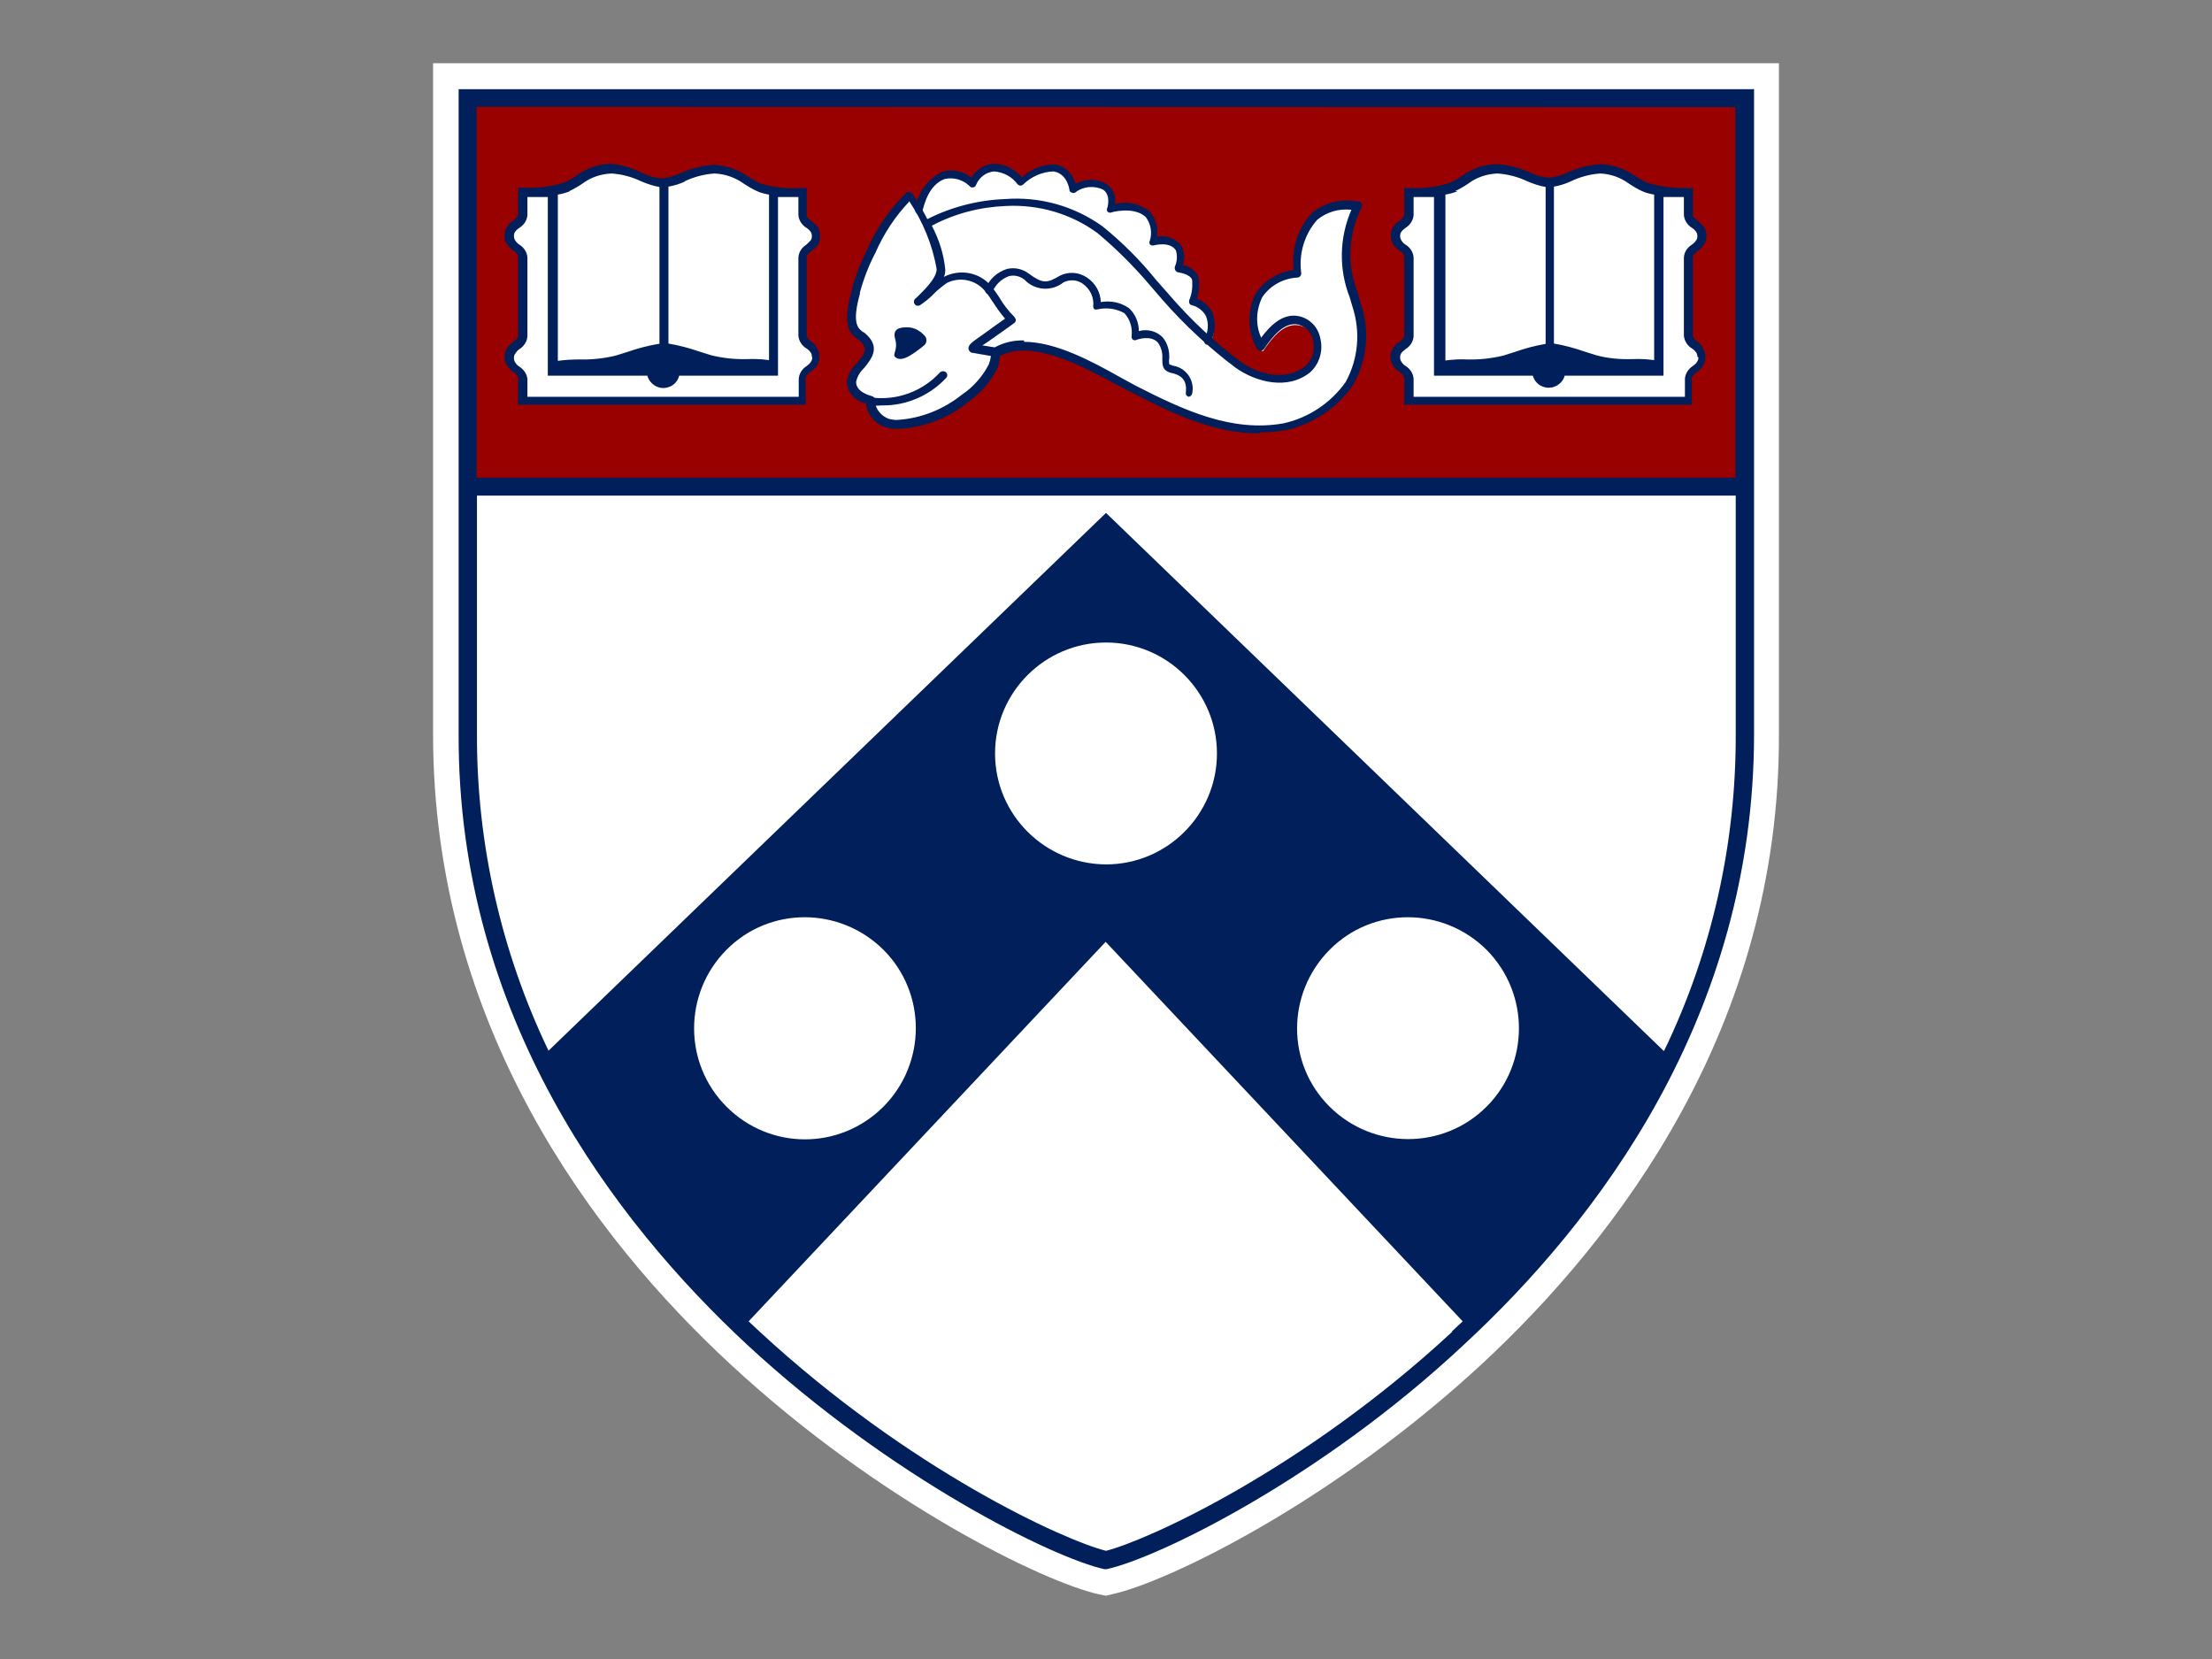 <?xml version="1.0" encoding="utf-8"?>
<!-- Generator: Adobe Illustrator 22.0.1, SVG Export Plug-In . SVG Version: 6.00 Build 0)  -->
<svg version="1.1" id="Layer_1" xmlns="http://www.w3.org/2000/svg" xmlns:xlink="http://www.w3.org/1999/xlink" x="0px" y="0px"
	 viewBox="0 0 640 480" style="enable-background:new 0 0 640 480;" xml:space="preserve">
<rect x="0" y="0" width="640" height="480" fill="#808080" stroke="none"/>
<style type="text/css">
	.st0{fill:#FFFFFF;}
	.st1{fill:#990000;}
	.st2{fill:#011F5B;}
	.st3{fill:none;}
</style>
<g id="Shield">
	<g id="Shield-2">
		<path class="st0" d="M514.7,18.3H125.3v194.1c0,84.5,46.5,145.7,85.9,182.2c43.2,40.1,90.9,63.2,106.8,66.7l2,0.4l2-0.5
			c15.9-3.5,63.6-26.6,106.8-66.6c39.3-36.5,86.2-97.7,85.9-182.2C514.7,212.4,514.7,18.3,514.7,18.3z"/>
		<path class="st1" d="M490.7,99.6L490.7,99.6c0.6,0.4,1.1,1,1.5,1.5c0.9,1.3,0.9,3.1,0,4.4c-0.4,0.6-1,1.1-1.5,1.5
			c-0.9,0.7-1.7,1.3-1.7,2.5v6.9h-81.7v-6.9c0-1.1-0.8-1.8-1.7-2.5c-0.6-0.4-1.1-1-1.6-1.5c-0.8-1.4-0.7-3.2,0.2-4.6
			c0.5-0.6,1-1.1,1.6-1.5c0.9-0.7,1.7-1.3,1.7-2.5V74.5c0-1.1-0.8-1.8-1.7-2.5c-0.6-0.4-1.2-0.9-1.6-1.5c-0.4-0.7-0.7-1.5-0.6-2.3
			c0-0.8,0.2-1.6,0.6-2.2c0.4-0.5,0.9-0.9,1.4-1.2c0.9-0.7,1.7-1.3,1.7-2.5v-7.4h1c4,0.3,8-0.2,11.9-1.3c1.2-0.6,2.4-1.2,3.5-2
			c2.8-2,6.1-3.2,9.6-3.3c3.3,0.2,6.4,1,9.4,2.4c1.6,0.8,3.4,1.3,5.2,1.5h0.6c1.8-0.2,3.5-0.8,5.2-1.5c2.9-1.4,6.1-2.2,9.4-2.4
			c3.5,0.1,6.8,1.3,9.6,3.4c1.1,0.7,2.3,1.4,3.5,1.9c3.8,1.2,7.8,1.6,11.8,1.3h1.1v7.1c0,1.1,0.8,1.8,1.7,2.5
			c0.6,0.4,1.1,0.9,1.5,1.5c0.5,0.7,0.7,1.5,0.7,2.3c0,0.8-0.2,1.6-0.7,2.2c-0.4,0.6-0.9,1.1-1.5,1.5c-0.9,0.7-1.7,1.3-1.7,2.5v22.6
			c0,1.1,0.8,1.8,1.7,2.5L490.7,99.6z M390.6,111.3c-4.5,6.5-11.3,11-19,12.7c-2.4,0.4-4.9,0.6-7.3,0.6l0,0
			c-12.7,0-24.5-5.5-36.2-11.7l-4.4-2.4c-7.6-4.1-18.2-10-27.2-10c-2.5-0.1-5.1,0.5-7.3,1.7h-0.4v0.4c0,1.1-0.3,2.2-0.6,3.3
			c-2,3.8-4.9,7.1-8.4,9.6c-5.7,4.8-12.7,7.5-20.1,7.9c-1.1,0-2.2-0.1-3.3-0.5c-1.4-0.5-2.7-1.3-3.6-2.5c-0.4-0.6-0.8-1.2-1.1-1.9
			c-0.2-0.6-0.4-1.2-0.5-1.8v-0.5h-0.5c-2.8-0.4-4.9-2.6-5.2-5.4c0.3-2,1.2-3.8,2.7-5.2c2.1-2.5,3.8-4.6,0.9-7.3l-0.9-0.7
			c-0.4-0.3-0.8-0.6-1.2-1c-2.5-2.7-1-8.4,0-11.8v-0.4c1.1-4.1,2.7-8,4.6-11.8c2.6-6.1,6.4-11.6,11.2-16.2h0.4c0,0,0.3,0,0.3,0
			l1.4,2.2l0.8,1.4l0.5-1.5c0.9-3.5,3.3-6.4,6.7-7.8c2.7-0.8,5.6-0.2,7.8,1.6l0.6,0.5l0.5-0.7c1.1-2.1,3.3-3.5,5.7-3.6
			c2.8,0.1,5.5,1.4,7.3,3.5l0.5,0.5l0.5-0.4c2.5-2.3,5.8-3.6,9.2-3.6c2.7,0.5,4.8,2.5,5.5,5.2v0.8l0.8-0.4c2.6-1.4,5.7-1.4,8.3,0
			c1.7,1.2,2.5,3.2,2.1,5.2v1h0.9c3.3-0.8,6.7-0.1,9.4,2c1.6,1.8,2.3,4.3,1.9,6.7v0.9h0.9c2.4-0.5,4.9,0.3,6.4,2.3
			c0.8,1.6,0.9,3.5,0.3,5.2v0.7h0.7c1.7,0.2,3.2,1.3,4,2.8c0.4,2,0.3,4-0.4,5.9v0.7l0.6,0.3c1.7,0.6,3.2,1.9,4,3.5
			c1.1,2.3,1.1,5,0,7.4v0.5l0.4,0.4c2.7,2.4,5.5,4.6,8.2,6.6c5.2,3.9,13.9,6,19.6,1.3c2.3-2,3.2-5.2,2.4-8.1
			c-0.4-2.6-2.4-4.6-4.9-5.2c-4.4-1-7.8,3.2-10.6,7.3c-0.1,0.1-0.3,0.1-0.4,0c-0.2-0.1-0.3-0.2-0.4-0.3c-2.7-4.6-3-10.3-0.8-15.2
			c2.3-3.5,6.1-5.9,10.3-6.4h0.6v-0.6c-0.6-5.8,1.3-11.5,5.2-15.8c3.5-3,8.2-4.1,12.7-3.2c0.1,0,0.2,0,0.3,0c0.1,0.1,0.1,0.3,0,0.4
			c-4.1,8.1-4.4,17.5-1,25.8c0,0.8,0.5,1.8,0.7,2.7l0,0C395.3,96,394.5,104.3,390.6,111.3z M234.4,99.6L234.4,99.6
			c0.6,0.4,1.1,1,1.6,1.5c0.8,1.4,0.8,3.1,0,4.4c-0.5,0.6-1,1.1-1.6,1.5c-0.9,0.7-1.7,1.3-1.7,2.5v6.9h-81.5v-6.9
			c0-1.1-0.8-1.8-1.7-2.5c-0.6-0.4-1.1-1-1.5-1.5c-0.9-1.3-0.9-3.1,0-4.4c0.4-0.6,1-1.1,1.5-1.5c0.9-0.7,1.7-1.3,1.7-2.5V74.5
			c0-1.1-0.8-1.8-1.7-2.5c-0.6-0.4-1.1-0.9-1.5-1.5c-0.5-0.7-0.7-1.5-0.7-2.3c0-0.8,0.2-1.6,0.7-2.2c0.4-0.5,0.9-0.9,1.4-1.2
			c0.9-0.7,1.7-1.3,1.7-2.5v-7.4h1.1c4,0.3,8-0.2,11.8-1.3c1.2-0.5,2.4-1.2,3.5-2c2.8-2,6.1-3.2,9.6-3.3c3.2,0.2,6.4,1,9.4,2.4
			c1.6,0.8,3.4,1.3,5.2,1.5h0.6c1.8-0.2,3.5-0.8,5.2-1.5c2.9-1.4,6.1-2.2,9.3-2.4c3.5,0.1,6.8,1.3,9.6,3.4c1.1,0.7,2.3,1.4,3.5,1.9
			c3.8,1.2,7.9,1.6,11.9,1.3h1v7.1c0,1.1,0.8,1.8,1.7,2.5c0.6,0.4,1.2,0.9,1.6,1.5c0.4,0.7,0.7,1.5,0.6,2.3c0,0.8-0.2,1.6-0.6,2.2
			c-0.4,0.6-1,1.1-1.6,1.5c-0.9,0.7-1.7,1.3-1.7,2.5v22.6c0,1.1,0.8,1.8,1.7,2.5L234.4,99.6z M135.2,28.6c0,0,0.5,112.8,0,112.3
			h369.7V28.6H135.2z"/>
		<path class="st2" d="M262.5,94.7c1.4,0,2.7,0.5,3.8,1.3c0.4,0.3,0.7,0.6,1.1,1c0.8,0.7,0.9,2,0.1,2.8c0,0-0.1,0.1-0.1,0.1
			c-0.9,0.8-2,1.5-2.6,2c-1.5,1-4.1,2.9-5.8,1.4c-0.9-0.8,0.9-2,0-5.2S260.6,94.7,262.5,94.7L262.5,94.7z"/>
		<path class="st2" d="M263.1,58.3c-4.1,4.3-7.4,9.3-9.8,14.8c-1.9,3.6-3.4,7.5-4.5,11.5V85c-0.7,2.6-2.2,8.2,0,10.3
			c0.3,0.3,0.6,0.6,1,0.8c0.4,0.2,0.7,0.5,1,0.8c4,3.8,1.2,7.1-0.8,9.6c-1.2,1.1-2,2.5-2.3,4c0,2.8,3.5,3.8,4.5,4.1
			c0.5,0.1,0.9,0.5,0.9,1c0,0.7,0.2,1.4,0.4,2.1c0.2,0.5,0.5,1,0.9,1.5c0.7,0.9,1.7,1.6,2.8,2c0.8,0.2,1.5,0.3,2.3,0.3
			c6.9-0.4,13.4-3,18.8-7.3c3.3-2.2,6-5.3,7.8-8.8c0.3-0.8,0.5-1.6,0.6-2.4l-5.2-0.9l0,0c-0.7,0-1.2-0.6-1.3-1.2
			c0-1.1,0.8-1.7,2.6-3l1.7-1.2c2.7-2,5.2-3.7,6.3-4.5c-1.4-1.6-2.6-3.4-3.8-5.2c-0.6-1-1.3-2-2.1-2.9c-2.7-3.2-7.3-4.1-11-2.2
			c-1.5,1.1-2.9,2.2-4.1,3.5c-1.1,1.1-2.3,2-3.6,2.9c-0.6,0.3-1.3,0.2-1.6-0.4c-0.3-0.4-0.2-1,0.1-1.4l0.6-0.5
			c1.7-1.7,5.7-5.4,5.7-8.1c-1.2-7.1-4-13.8-8-19.8V58.3z M296.3,98.9c9.2,0,19.7,5.7,27.9,10.3l4.4,2.4
			c14.1,7.2,27.8,13.5,42.7,10.9c7.3-1.6,13.7-5.9,18-11.9c3.7-6.7,4.4-14.6,2-21.9l-0.8-2.7c-3.2-8.2-3-17.2,0.5-25.3
			c-3.6-0.4-7.1,0.6-9.9,2.9c-3.7,4.2-5.4,9.9-4.6,15.5c0,0.6-0.4,1.1-1,1.2c-4.2,0.2-8,2.3-10.3,5.7c-1.8,3.7-2,8-0.3,11.7
			c2.3-3.1,6.1-7.3,11-6.2c3.1,0.7,5.5,3.2,6.1,6.4c0.9,3.5-0.2,7.3-2.9,9.8c-6.4,5.2-15.5,3-21.6-1.3c-7.7-5.8-14.8-12.4-21.2-19.7
			c-1.2-1.4-2.5-2.9-3.7-4.3C328,77,323,72,317.5,67.4c-7.7-5.6-17-8.3-26.5-7.8c-7.5,0.3-14.8,2.2-21.4,5.7c2.1,4,3.5,8.3,3.9,12.8
			c0,0.7-0.1,1.3-0.4,2c4.7-2.4,10.4-1.3,13.7,2.7c0.8,1,1.6,2.1,2.3,3.2c1.2,2.1,2.7,4,4.4,5.7c0.2,0.3,0.4,0.6,0.4,0.9
			c0,0.4-0.2,0.7-0.5,0.9c0,0-3,2.2-7.3,5.2l-1.8,1.2H284l3.8,0.6c2.6-1.4,5.5-2.1,8.5-2L296.3,98.9z M364.3,125.4
			c-12.8,0-24.7-5.5-36.7-11.8l-4.5-2.3c-9.7-5.2-24.3-13.3-33.8-8.3c-0.1,1.2-0.3,2.4-0.7,3.5c-2,4-5,7.4-8.7,10
			c-5.7,4.6-12.8,7.3-20.2,7.6c-1.2,0-2.4-0.2-3.6-0.5c-1.5-0.5-2.9-1.5-3.9-2.8c-0.5-0.6-0.9-1.3-1.2-2.1c-0.2-0.6-0.4-1.3-0.5-2
			c-3-0.6-5.3-3.1-5.5-6.1c0.3-2.1,1.3-4.1,2.9-5.5c2.3-2.7,3.3-4.1,1-6.4L248,98c-0.5-0.3-0.9-0.7-1.3-1.1c-2.8-3-1.3-9-0.3-12.6
			V84c1.1-4.2,2.7-8.2,4.6-12c2.7-6.2,6.6-11.7,11.4-16.4c0.3-0.1,0.6-0.1,0.9,0c0.3,0.1,0.6,0.2,0.8,0.5c0,0.3,2.2,3.3,4.2,7.3
			c6.9-3.5,14.6-5.5,22.4-5.8c10.1-0.8,20.1,2,28.3,7.9c5.7,4.6,10.9,9.8,15.5,15.5l3.7,4.2c6.2,7.2,13.1,13.7,20.7,19.4
			c5.2,3.8,13.3,5.8,18.8,1.3c2.1-1.9,2.9-4.7,2.2-7.4c-0.4-2.3-2.1-4-4.3-4.6c-3.9-0.8-7.2,3.1-9.9,7.1c-0.2,0.3-0.7,0.5-1.1,0.5
			c-0.4-0.1-0.8-0.3-1-0.7c-2.7-4.9-2.8-10.8-0.3-15.9c2.5-3.7,6.5-6.2,11-6.8c-0.7-5.9,1.1-11.9,5.2-16.4c3.7-3.1,8.6-4.3,13.3-3.4
			c0.5-0.1,1,0.1,1.2,0.6c0.2,0.3,0.2,0.7,0,1c-4,7.9-4.4,17.1-1,25.2c0,0.9,0.5,1.8,0.7,2.7c2.7,7.9,1.9,16.5-2.3,23.7
			c-4.6,6.6-11.6,11.3-19.5,13c-2.5,0.4-4.9,0.6-7.4,0.6L364.3,125.4z"/>
		<path class="st2" d="M255.2,117.3c-1.1,0.1-2.2,0.1-3.4,0c-0.6-0.1-1.1-0.6-1-1.2c0,0,0,0,0-0.1c0.1-0.6,0.7-1.1,1.3-1
			c7.4,1,14.9-1.8,19.9-7.3c0.5-0.4,1.2-0.4,1.7,0c0.5,0.5,0.5,1.2,0,1.7C268.9,114.5,262.2,117.4,255.2,117.3L255.2,117.3z"/>
		<path class="st2" d="M349.4,99.7H349c-0.5-0.3-0.8-0.9-0.6-1.4c1.2-2.1,1.4-4.7,0.5-6.9c-0.9-1.6-2.4-2.7-4.1-3.1
			c-0.3-0.1-0.6-0.3-0.7-0.6c-0.1-0.3-0.1-0.6,0-0.9c0.8-1.9,1-3.9,0.8-5.9c-0.5-1.4-3.2-2-4-2.1c-0.6-0.1-1.1-0.7-1-1.4
			c0-0.1,0-0.1,0-0.2c0.7-1.5,0.8-3.2,0.3-4.8c-1.8-2.7-6.3-1.4-6.4-1.4c-0.4,0.1-0.8,0-1.1-0.3c-0.2-0.3-0.2-0.8,0-1.1
			c0.7-2.3,0.3-4.8-1.2-6.8c-3.4-3.2-10-1.4-10-1.3c-0.4,0.1-0.8,0-1.1-0.3c-0.2-0.3-0.2-0.8,0-1.1c0,0,1.1-3.6-1.2-5.2
			c-2.6-1.3-5.8-1-8.1,0.8c-0.3,0.2-0.7,0.2-1.1,0c-0.4-0.1-0.6-0.5-0.6-0.9c0,0-0.6-4.6-4.6-5.2c-3.3,0.1-6.4,1.5-8.8,3.8
			c-0.2,0.2-0.5,0.3-0.8,0.3c-0.3,0-0.6-0.2-0.8-0.4c-1.6-2.2-4.1-3.5-6.8-3.7c-2.3,0.2-4.3,1.7-5.2,3.9c-0.1,0.4-0.4,0.6-0.8,0.7
			c-0.4,0.1-0.8,0-1-0.3c-1.9-1.9-4.7-2.7-7.3-2.1c-4.6,1.7-5.9,7.4-6.4,9.2l0,0c-0.2,0.6-0.7,0.9-1.3,0.8c-0.6-0.1-0.9-0.6-0.8-1.2
			c0,0,0-0.1,0-0.1l0,0c0.6-4.7,3.6-8.7,7.8-10.8c2.9-0.9,6.1-0.2,8.5,1.7c1.3-2.3,3.7-3.9,6.4-4c3.2,0,6.1,1.5,8.2,3.9
			c2.6-2.5,6.1-3.8,9.8-3.7c2.8,0.6,5,2.8,5.7,5.6c2.8-1.6,6.2-1.6,8.9,0c1.9,1.3,2.9,3.5,2.5,5.8c3.5-0.9,7.2-0.1,10,2.2
			c1.8,2,2.6,4.7,2.1,7.3c2.7-0.6,5.4,0.4,7.1,2.6c0.9,1.7,1.1,3.8,0.4,5.6c1.9,0.3,3.6,1.5,4.5,3.3c0.4,2.1,0.3,4.3-0.4,6.4
			c1.9,0.7,3.4,2.1,4.4,3.8c1.2,2.9,1,6.1-0.5,8.8c-0.2,0.4-0.5,0.7-1,0.7H349.4z"/>
		<path class="st2" d="M344,114.8L344,114.8c-0.6-0.1-1-0.6-0.9-1.1c0,0,0,0,0-0.1c0.5-4.2-2-5.2-4.2-5.7c-0.5-0.1-1-0.3-1.4-0.6
			c-1.2-0.7-1.2-2.1-1.2-3.5c0.1-1.7-0.3-3.3-1.3-4.7c-2.1-2.3-6.1-0.8-6.1-0.8c-0.3,0.2-0.7,0.2-1.1,0c-0.3-0.2-0.4-0.6-0.4-1
			c0.3-2.4-0.4-4.9-2.1-6.7c-2.3-1.3-5.1-1.7-7.7-1.1c-0.3,0.1-0.6,0.1-0.9,0c-0.3-0.2-0.4-0.6-0.4-0.9c0.3-2.5-0.9-5-3-6.5
			c-1.7-1.2-3.8-1.3-5.6-0.4c-3.4,2.7-8.3,2.4-11.3-0.8c-1.3-1-2.9-1.4-4.5-1c-2.2,0.8-3.9,2.5-4.8,4.6c-0.3,0.5-0.9,0.8-1.5,0.5
			c-0.5-0.3-0.7-0.9-0.5-1.4c1.1-2.8,3.4-4.9,6.3-5.8c2.2-0.5,4.5,0,6.3,1.4c4,2.9,5.2,2.8,8.9,0.6c2.5-1.3,5.5-1.1,7.9,0.5
			c2.4,1.6,3.9,4.2,4,7.1c2.9-0.5,5.8,0.1,8.2,1.8c1.8,1.7,2.8,4.1,2.8,6.6c2.5-0.7,5.1,0,6.9,1.8c1.4,1.7,2,3.9,1.9,6
			c-0.1,0.6-0.1,1.2,0,1.8l1,0.4c3.7,0.5,6.3,4,5.7,7.7c0,0.1,0,0.2-0.1,0.4c-0.1,0.5-0.5,0.9-1.1,0.9L344,114.8z"/>
		<path class="st2" d="M235,103.4c0,0.5-0.1,0.9-0.4,1.3c-0.3,0.5-0.8,0.9-1.2,1.2c-1.3,0.8-2.2,2.2-2.3,3.7v5.2h-78.5v-5.2
			c-0.2-1.5-1.1-2.7-2.3-3.5c-0.5-0.3-0.9-0.7-1.2-1.2c-0.3-0.4-0.4-0.8-0.4-1.3l0,0c0-0.5,0.1-1,0.4-1.3c0.3-0.5,0.7-1,1.2-1.3
			c1.3-0.8,2.2-2.2,2.3-3.7V74.5c-0.1-1.5-1-2.9-2.3-3.7c-0.5-0.3-0.9-0.7-1.2-1.2c-0.3-0.4-0.4-0.9-0.4-1.3l0,0
			c0-0.5,0.1-1,0.4-1.3c0.3-0.5,0.8-0.8,1.2-1.1c1.3-0.8,2.2-2.2,2.3-3.7V57l0,0c2,0,4,0,5.9,0v51.7h28.8c0.7,2.5,3.3,4.1,5.8,3.4
			c1.7-0.4,3-1.7,3.4-3.4h28.6V57c1.9,0,3.8,0,5.9,0l0,0v5.2c0.1,1.5,1,2.9,2.3,3.7c0.5,0.3,0.9,0.7,1.2,1.1
			c0.3,0.4,0.4,0.9,0.4,1.3l0,0c0,0.5-0.1,1-0.4,1.3c-0.4,0.4-0.8,0.8-1.2,1.2c-1.3,0.8-2.2,2.1-2.3,3.7v22.6c0.1,1.5,1,2.9,2.3,3.7
			c0.5,0.3,0.9,0.7,1.2,1.1c0.3,0.4,0.4,0.9,0.4,1.3l0,0L235,103.4z M164.7,55.3c1.3-0.6,2.5-1.3,3.7-2.1c2.5-1.9,5.5-2.9,8.6-3
			c3,0.2,5.9,1,8.6,2.3c1.7,0.7,3.4,1.3,5.2,1.6v45.4h-0.3c-3,0.5-6,1.3-8.9,2.3l-3.5,1.1c-3.4,0.8-6.9,1.2-10.3,1.1
			c-2.1,0-4.2,0.1-6.4,0.4V56.3c1.2-0.2,2.4-0.5,3.5-1L164.7,55.3z M198,52.5c2.7-1.3,5.7-2.1,8.7-2.3c3.1,0.1,6.1,1.2,8.6,3
			c1.2,0.8,2.4,1.5,3.7,2.1c1.1,0.5,2.3,0.8,3.5,1v47.9c-2.1-0.3-4.2-0.4-6.4-0.3c-3.5,0.1-7-0.3-10.3-1.1l-3.5-1.1
			c-2.9-1-5.9-1.8-8.9-2.3l0,0V54c1.7-0.3,3.3-0.8,4.8-1.5H198z M234.8,98.9c-0.9-0.7-1.4-1.2-1.4-1.9V74.5c0-0.7,0.5-1.1,1.4-1.9
			c0.7-0.5,1.3-1,1.8-1.7c0.9-1.6,0.9-3.6,0-5.2c-0.5-0.7-1.1-1.2-1.8-1.7c-0.9-0.7-1.4-1.1-1.4-1.9v-7.7h-1.8
			c-3.9,0.3-7.8-0.2-11.6-1.3c-1.2-0.6-2.3-1.2-3.4-1.9c-2.9-2.1-6.4-3.3-10-3.5c-3.3,0.2-6.6,1-9.7,2.4c-1.6,0.8-3.4,1.3-5.2,1.5
			h-0.6c-1.8-0.2-3.5-0.7-5.2-1.5c-2.9-1.5-6-2.4-9.2-2.7c-3.6,0.1-7.1,1.3-10,3.5c-1.1,0.7-2.2,1.4-3.4,1.9
			c-3.7,1.2-7.7,1.7-11.6,1.5h-1.8v7.6c0,0.7-0.5,1.2-1.4,1.9c-0.7,0.5-1.2,1-1.7,1.7c-0.6,0.8-0.8,1.7-0.8,2.7
			c-0.1,0.9,0.2,1.9,0.8,2.6c0.5,0.7,1,1.2,1.7,1.7c0.9,0.7,1.4,1.1,1.4,1.9v22.6c0,0.7-0.5,1.2-1.4,1.9c-0.6,0.5-1.2,1-1.7,1.7
			c-0.6,0.8-0.8,1.7-0.8,2.7c-0.1,0.9,0.2,1.9,0.8,2.6c0.5,0.7,1,1.2,1.7,1.7c0.9,0.7,1.4,1.1,1.4,1.9v7.6h83.2v-7.6
			c0-0.8,0.5-1.2,1.4-1.9c0.7-0.5,1.3-1,1.8-1.7c0.5-0.8,0.8-1.7,0.8-2.6c0-0.9-0.3-1.9-0.8-2.7C236.1,100,235.5,99.5,234.8,98.9
			L234.8,98.9z"/>
		<path class="st2" d="M491.4,103.4c0,0.5-0.1,0.9-0.4,1.3c-0.3,0.5-0.8,0.9-1.2,1.2c-1.3,0.8-2.2,2.2-2.3,3.7v5.2h-78.5v-5.2
			c-0.1-1.5-1-2.9-2.3-3.7c-0.5-0.3-0.9-0.7-1.2-1.2c-0.3-0.4-0.4-0.8-0.4-1.3l0,0c0-0.5,0.1-0.9,0.4-1.3c0.3-0.4,0.8-0.8,1.2-1.1
			c1.3-0.8,2.2-2.2,2.3-3.7V74.5c-0.1-1.5-1-2.9-2.3-3.7c-0.5-0.3-0.9-0.7-1.2-1.2c-0.3-0.4-0.4-0.9-0.4-1.3l0,0
			c0-0.5,0.1-0.9,0.4-1.3c0.3-0.4,0.8-0.8,1.2-1.1c1.3-0.8,2.2-2.2,2.3-3.7V57l0,0c2.1,0,4,0,5.9,0v51.7h28.6c0.7,2.6,3.4,4,5.9,3.3
			c1.6-0.5,2.9-1.7,3.3-3.3h28.6V57c1.9,0,3.9,0,5.9,0l0,0v5.2c0.1,1.5,1,2.9,2.3,3.7c0.5,0.3,0.9,0.7,1.2,1.1
			c0.3,0.4,0.4,0.9,0.4,1.3l0,0c0,0.5-0.1,1-0.4,1.3c-0.3,0.5-0.8,0.9-1.2,1.2c-1.3,0.8-2.2,2.1-2.3,3.7v22.6c0.1,1.5,1,2.9,2.3,3.7
			c0.5,0.3,0.9,0.7,1.2,1.1c0.3,0.4,0.4,0.9,0.4,1.3l0,0L491.4,103.4z M421,55.3c1.3-0.6,2.5-1.3,3.7-2.1c2.5-1.9,5.5-2.9,8.6-3
			c3,0.2,6,1,8.7,2.3c1.7,0.7,3.4,1.3,5.2,1.6v45.4l0,0c-3,0.5-6,1.3-8.8,2.3l-3.5,1.1c-3.4,0.8-6.9,1.2-10.3,1.1
			c-2.1-0.1-4.2,0-6.4,0.3V56.3c1.2-0.2,2.4-0.5,3.5-1L421,55.3z M454.4,52.5c2.7-1.3,5.6-2.1,8.6-2.3c3,0.1,6,1.2,8.4,3
			c1.2,0.8,2.4,1.5,3.7,2.1c1.1,0.5,2.3,0.8,3.5,1v47.9c-2.1-0.3-4.2-0.4-6.4-0.3c-3.5,0.1-7-0.2-10.3-1.1l-3.5-1.1
			c-2.9-1-5.8-1.8-8.8-2.3l0,0V54C451.3,53.7,452.9,53.2,454.4,52.5L454.4,52.5z M491.2,98.9c-0.9-0.7-1.4-1.2-1.4-1.9V74.5
			c0-0.7,0.5-1.1,1.4-1.9c0.7-0.5,1.2-1,1.7-1.7c0.6-0.8,0.8-1.7,0.8-2.6c0.1-1-0.2-1.9-0.8-2.7c-0.5-0.7-1-1.2-1.7-1.7
			c-0.9-0.7-1.4-1.1-1.4-1.9v-7.6h-1.8c-3.8,0.1-7.7-0.4-11.4-1.5c-1.2-0.6-2.3-1.2-3.4-1.9c-2.9-2.1-6.4-3.3-10-3.5
			c-3.3,0.2-6.6,1-9.6,2.4c-1.6,0.8-3.4,1.3-5.2,1.5h-0.6c-1.8-0.2-3.5-0.7-5.2-1.5c-3-1.4-6.3-2.2-9.7-2.4c-3.6,0.1-7.1,1.3-10,3.5
			c-1.1,0.7-2.2,1.4-3.4,1.9c-3.7,1.2-7.5,1.7-11.4,1.5h-1.8v7.6c0,0.7-0.5,1.2-1.4,1.9c-0.7,0.5-1.3,1-1.8,1.7
			c-0.9,1.6-0.9,3.6,0,5.2c0.5,0.7,1.1,1.2,1.8,1.7c0.9,0.7,1.4,1.1,1.4,1.9v22.6c0,0.7-0.5,1.2-1.4,1.9c-0.7,0.5-1.3,1-1.8,1.7
			c-0.5,0.8-0.8,1.7-0.8,2.7c0,0.9,0.3,1.9,0.8,2.6c0.5,0.7,1.1,1.2,1.8,1.7c0.9,0.7,1.4,1.1,1.4,1.9v7.6h83.2v-7.5
			c0-0.8,0.5-1.2,1.4-1.9c0.7-0.5,1.2-1,1.7-1.7c0.6-0.8,0.8-1.7,0.8-2.6c0.1-1-0.2-1.9-0.8-2.7C492.5,100,491.9,99.5,491.2,98.9
			L491.2,98.9z"/>
		<path class="st2" d="M481.3,304L320,148.4L158.7,304c-13.7-28.6-20.8-59.9-20.7-91.6v-69h364.2v69c0.1,31.7-6.9,63-20.7,91.6
			H481.3z M430.1,320.2c-12.5,12.5-32.8,12.5-45.4,0s-12.5-32.8,0-45.4s32.8-12.5,45.4,0c0,0,0,0,0,0
			C442.6,287.4,442.6,307.7,430.1,320.2C430.1,320.2,430.1,320.2,430.1,320.2z M287.9,218c0-17.7,14.4-32.1,32.1-32.1
			c17.7,0,32.1,14.4,32.1,32.1c0,17.7-14.4,32.1-32.1,32.1c0,0,0,0,0,0C302.3,250,287.9,235.7,287.9,218z M420.2,385.3
			c-43.3,40.1-88.3,60.4-100.2,63.4c-12-3-56.8-23.3-100.2-63.4l-3.2-3l103.3-109.8l103.3,109.8l-3.2,3H420.2z M210.2,320.2
			c-12.5-12.5-12.5-32.8,0-45.4s32.8-12.5,45.4,0c12.5,12.5,12.5,32.8,0,45.4c0,0,0,0,0,0C243,332.8,222.8,332.8,210.2,320.2
			C210.2,320.3,210.2,320.3,210.2,320.2z M502.1,31v107.2H137.9V30.9L502.1,31z M507.3,25.8H132.7v186.6
			c-0.3,81.8,45.3,141.2,83.5,176.7c41.7,38.6,88.6,61.7,103.3,64.9h0.7c14.8-3.2,62-26.2,103.3-64.9c38.4-35.5,84-94.9,84-176.7
			V25.7L507.3,25.8z"/>
	</g>
</g>
<rect x="103.6" class="st3" width="432.9" height="480"/>
</svg>
